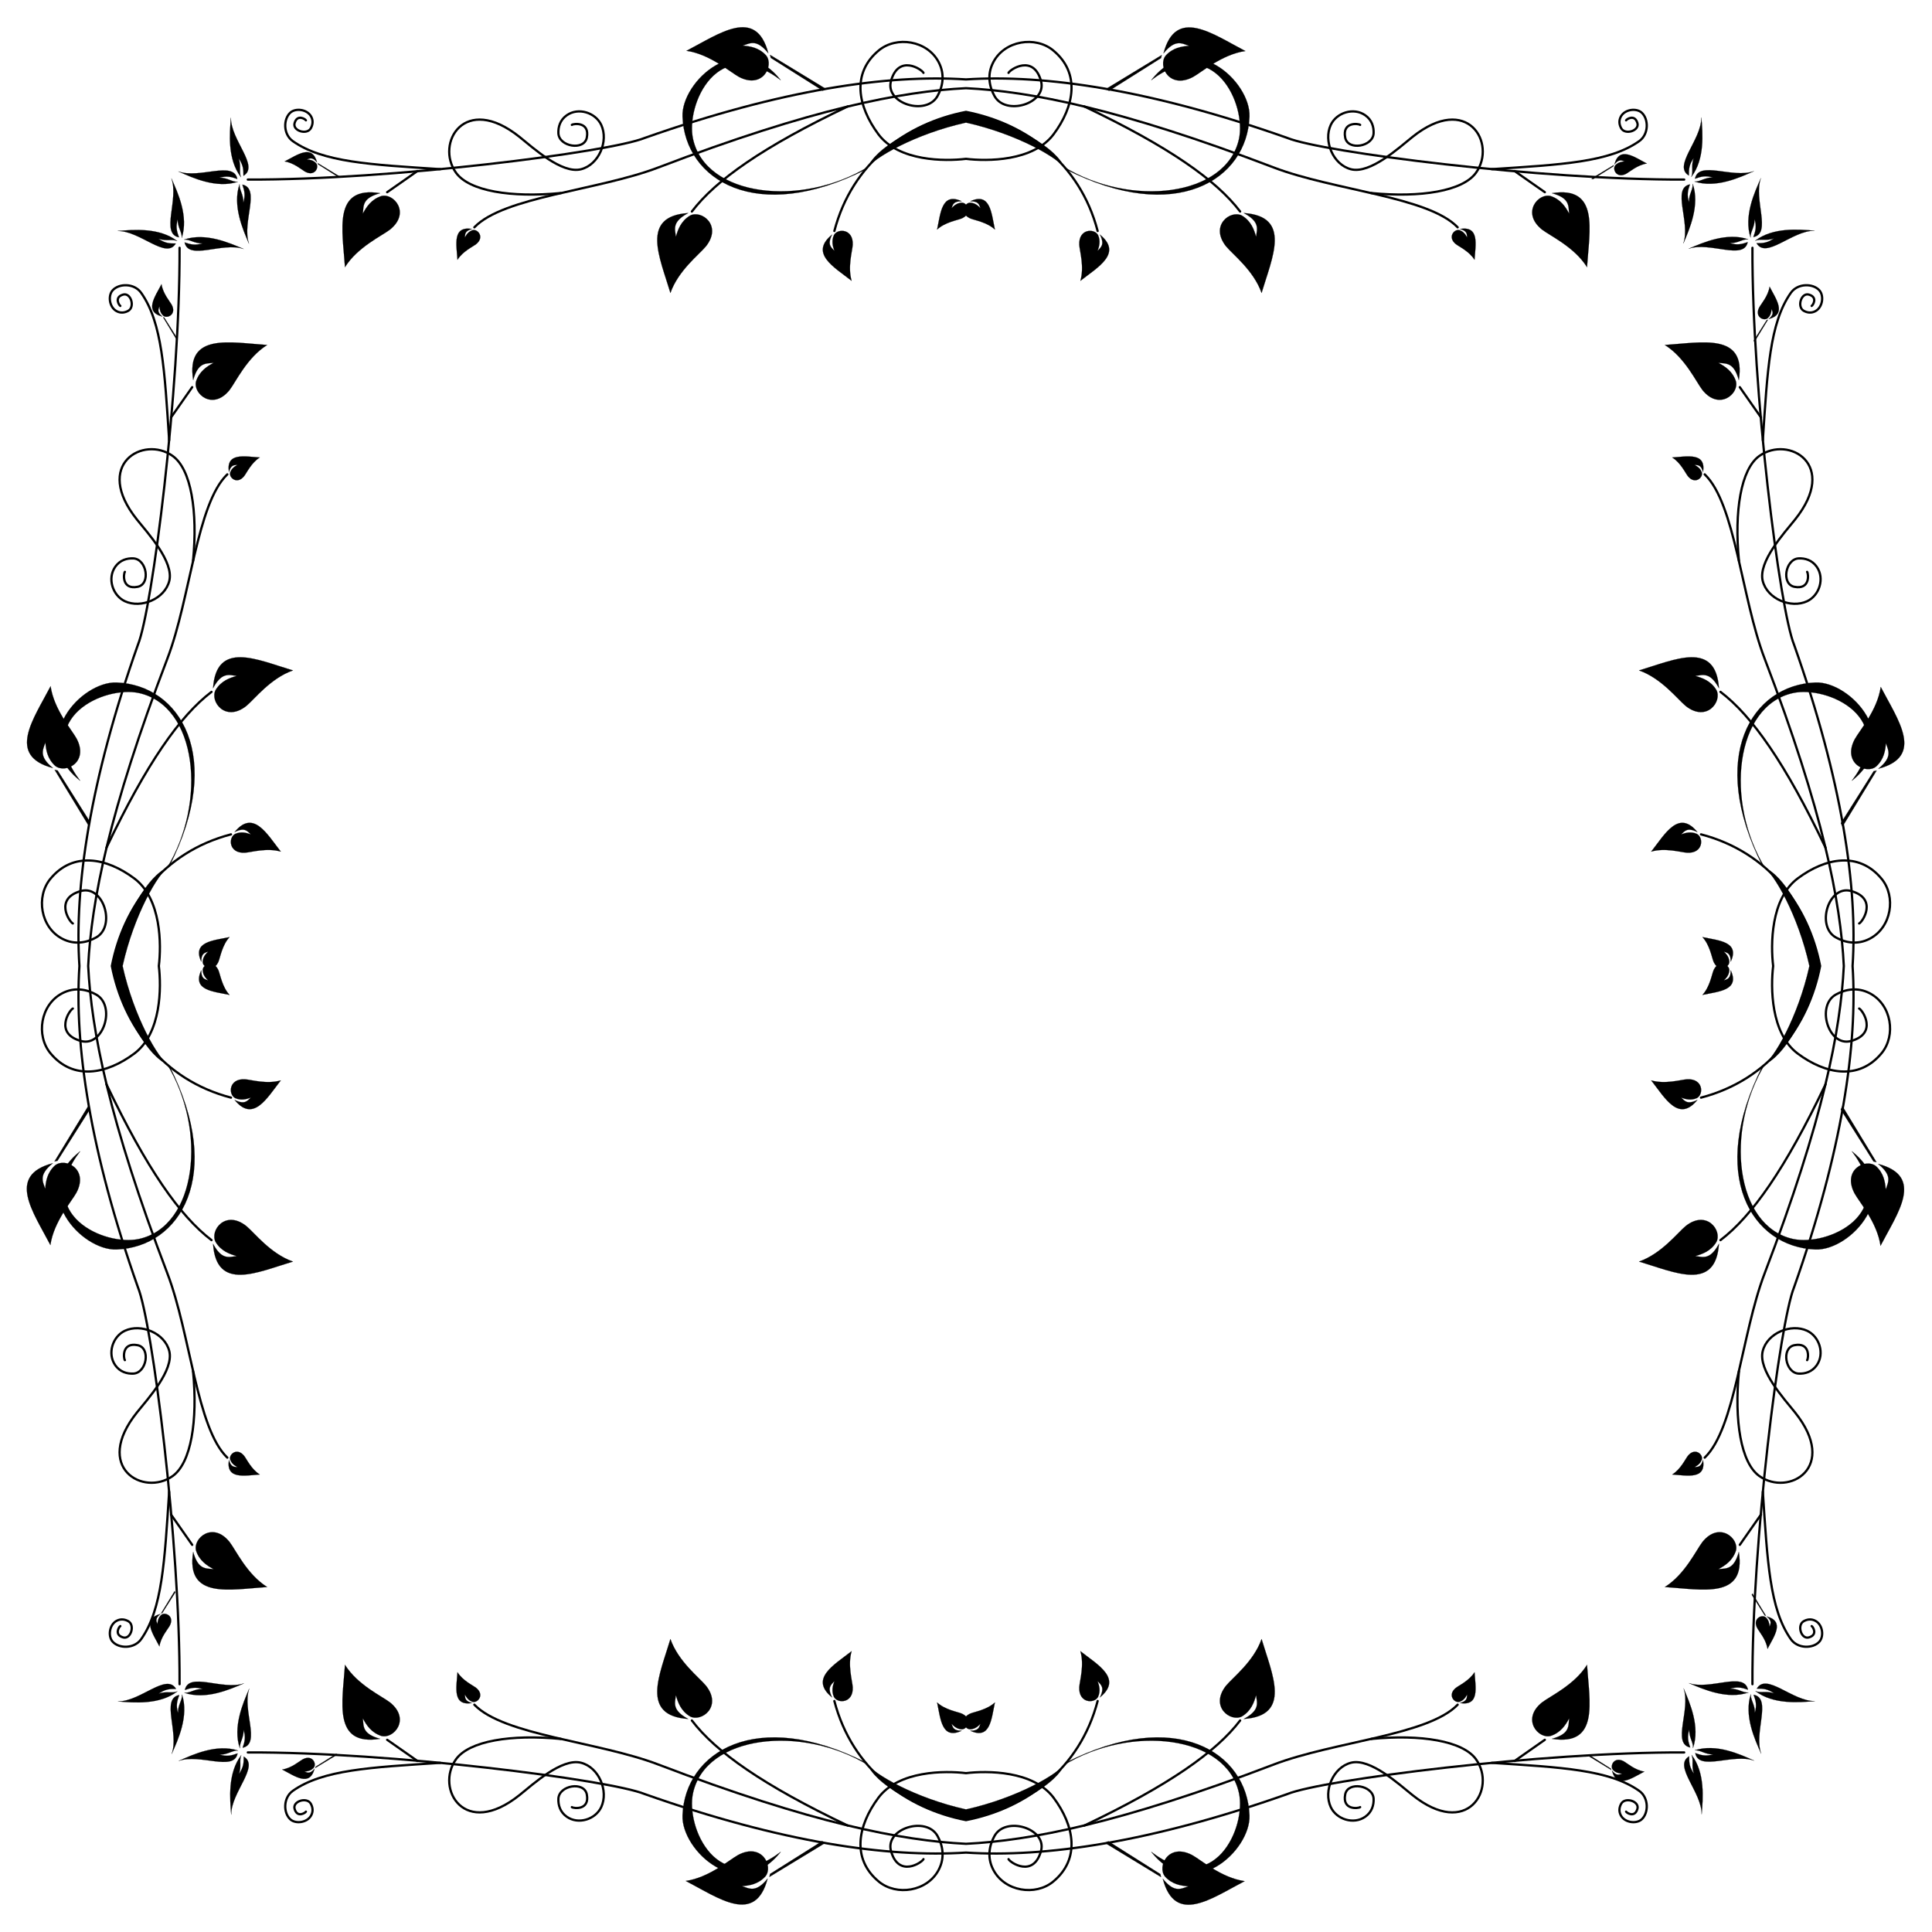 <?xml version="1.0" encoding="utf-8"?>
<!-- Generator: Adobe Illustrator 18.0.0, SVG Export Plug-In . SVG Version: 6.00 Build 0)  -->
<!DOCTYPE svg PUBLIC "-//W3C//DTD SVG 1.1//EN" "http://www.w3.org/Graphics/SVG/1.1/DTD/svg11.dtd">
<svg version="1.1" id="Layer_1" xmlns="http://www.w3.org/2000/svg" xmlns:xlink="http://www.w3.org/1999/xlink" x="0px" y="0px"
	 viewBox="0 0 1646.397 1646.397" enable-background="new 0 0 1646.397 1646.397" xml:space="preserve">
<g>
	<path id="path4051" fill="none" stroke="#000000" stroke-width="1.94" stroke-linecap="round" stroke-linejoin="round" d="
		M62.088,786.962c-2.942-1.325-16.141-21.259,6.931-27.681c19.11-5.32,30.107,30.084,12.798,39.651
		c-7.862,4.346-18.21,6.566-28.832,0.992c-18.596-9.758-22.482-35.937-10.05-51.005
		c19.344-23.446,47.83-18.022,71.476-0.366c23.214,17.342,23.111,56.715,20.946,74.645
		c2.166,17.93,2.268,57.304-20.946,74.645c-23.645,17.656-52.132,23.08-71.476-0.366
		c-12.432-15.068-8.546-41.246,10.05-51.005c10.622-5.574,20.969-3.355,28.832,0.992
		c17.309,9.567,6.312,44.971-12.798,39.651c-23.072-6.422-9.873-26.357-6.931-27.681"/>
	<path fill="none" stroke="#000000" stroke-width="1.94" stroke-linecap="round" stroke-linejoin="round" d="M859.434,62.088
		c1.324-2.942,21.259-16.141,27.681,6.931c5.32,19.11-30.084,30.107-39.651,12.798
		c-4.346-7.862-6.566-18.21-0.992-28.832c9.758-18.596,35.937-22.482,51.005-10.05
		c23.446,19.344,18.022,47.83,0.366,71.476c-17.341,23.214-56.715,23.111-74.645,20.946
		c-17.93,2.166-57.304,2.268-74.645-20.946c-17.656-23.645-23.08-52.132,0.366-71.476
		c15.068-12.432,41.246-8.546,51.005,10.05c5.574,10.622,3.355,20.969-0.992,28.832
		c-9.567,17.309-44.971,6.312-39.651-12.798c6.422-23.072,26.357-9.873,27.681-6.931"/>
	<path fill="none" stroke="#000000" stroke-width="1.94" stroke-linecap="round" stroke-linejoin="round" d="M1584.309,859.434
		c2.942,1.324,16.14,21.259-6.931,27.681c-19.11,5.32-30.107-30.084-12.798-39.651
		c7.862-4.346,18.21-6.566,28.831-0.992c18.596,9.758,22.482,35.937,10.05,51.005
		c-19.344,23.446-47.83,18.022-71.476,0.366c-23.214-17.341-23.111-56.715-20.946-74.645
		c-2.166-17.93-2.268-57.304,20.946-74.645c23.645-17.656,52.132-23.08,71.476,0.366
		c12.432,15.068,8.546,41.246-10.05,51.005c-10.622,5.574-20.969,3.355-28.831-0.992
		c-17.309-9.567-6.312-44.971,12.798-39.651c23.072,6.422,9.873,26.357,6.931,27.681"/>
	<path fill="none" stroke="#000000" stroke-width="1.94" stroke-linecap="round" stroke-linejoin="round" d="M786.962,1584.309
		c-1.325,2.942-21.259,16.14-27.681-6.931c-5.32-19.11,30.084-30.107,39.651-12.798
		c4.346,7.862,6.566,18.21,0.992,28.831c-9.758,18.596-35.937,22.482-51.005,10.05
		c-23.446-19.344-18.022-47.83-0.366-71.476c17.342-23.214,56.715-23.111,74.645-20.946
		c17.93-2.166,57.304-2.268,74.645,20.946c17.656,23.645,23.08,52.132-0.366,71.476
		c-15.068,12.432-41.246,8.546-51.005-10.05c-5.574-10.622-3.355-20.969,0.992-28.831
		c9.567-17.309,44.971-6.312,39.651,12.798c-6.422,23.072-26.357,9.873-27.681,6.931"/>
	<path id="path4059" fill="none" stroke="#000000" stroke-width="1.94" stroke-linecap="round" stroke-linejoin="round" d="
		M106.419,487.323c-1.184,1.469-2.827,15.413,10.867,12.73c11.343-2.223,7.784-23.72-3.735-24.204
		c-5.233-0.22-11.201,1.331-15.268,7.051c-7.121,10.013-2.204,24.623,8.143,29.45
		c13.763,6.419,33.951-1.946,37.824-17.283c4.125-16.336-18.419-40.942-27.456-52.214
		c-37.795-47.145,5.466-72.002,30.299-54.34c15.79,11.23,21.539,47.166,17.423,89.403"/>
	<path id="path4059_6_" fill="none" stroke="#000000" stroke-width="1.94" stroke-linecap="round" stroke-linejoin="round" d="
		M487.323,1539.978c1.469,1.184,15.413,2.827,12.73-10.867c-2.223-11.343-23.72-7.784-24.204,3.735
		c-0.22,5.232,1.331,11.201,7.051,15.268c10.013,7.121,24.623,2.204,29.45-8.143
		c6.419-13.763-1.946-33.951-17.283-37.824c-16.336-4.125-40.942,18.42-52.214,27.456
		c-47.145,37.795-72.002-5.466-54.34-30.299c11.23-15.79,47.166-21.539,89.403-17.423"/>
	<path id="path4059_4_" fill="none" stroke="#000000" stroke-width="1.94" stroke-linecap="round" stroke-linejoin="round" d="
		M1539.978,1159.073c1.184-1.469,2.827-15.413-10.867-12.73c-11.343,2.223-7.784,23.72,3.735,24.204
		c5.232,0.22,11.201-1.331,15.268-7.051c7.121-10.013,2.204-24.623-8.143-29.45
		c-13.763-6.419-33.951,1.946-37.824,17.283c-4.125,16.336,18.42,40.942,27.456,52.214
		c37.795,47.145-5.466,72.002-30.299,54.34c-15.79-11.23-21.539-47.166-17.423-89.403"/>
	<path id="path4059_2_" fill="none" stroke="#000000" stroke-width="1.94" stroke-linecap="round" stroke-linejoin="round" d="
		M1159.073,106.419c-1.469-1.184-15.413-2.827-12.73,10.867c2.223,11.343,23.72,7.784,24.204-3.735
		c0.22-5.233-1.331-11.201-7.051-15.268c-10.013-7.121-24.623-2.204-29.45,8.143
		c-6.419,13.763,1.946,33.951,17.283,37.824c16.336,4.125,40.942-18.419,52.214-27.456
		c47.145-37.795,72.002,5.466,54.34,30.299c-11.23,15.79-47.166,21.539-89.403,17.423"/>
	<path id="path4059_1_" fill="none" stroke="#000000" stroke-width="1.94" stroke-linecap="round" stroke-linejoin="round" d="
		M487.323,106.419c1.469-1.184,15.413-2.827,12.73,10.867c-2.223,11.343-23.72,7.784-24.204-3.735
		c-0.22-5.233,1.331-11.201,7.051-15.268c10.013-7.121,24.623-2.204,29.45,8.143
		c6.419,13.763-1.946,33.951-17.283,37.824c-16.336,4.125-40.942-18.419-52.214-27.456
		c-47.145-37.795-72.002,5.466-54.34,30.299c11.23,15.79,47.166,21.539,89.403,17.423"/>
	<path id="path4059_7_" fill="none" stroke="#000000" stroke-width="1.94" stroke-linecap="round" stroke-linejoin="round" d="
		M106.419,1159.073c-1.184-1.469-2.827-15.413,10.867-12.73c11.343,2.223,7.784,23.72-3.735,24.204
		c-5.233,0.22-11.201-1.331-15.268-7.051c-7.121-10.013-2.204-24.623,8.143-29.45
		c13.763-6.419,33.951,1.946,37.824,17.283c4.125,16.336-18.419,40.942-27.456,52.214
		c-37.795,47.145,5.466,72.002,30.299,54.34c15.79-11.23,21.539-47.166,17.423-89.403"/>
	<path id="path4059_5_" fill="none" stroke="#000000" stroke-width="1.94" stroke-linecap="round" stroke-linejoin="round" d="
		M1159.073,1539.978c-1.469,1.184-15.413,2.827-12.73-10.867c2.223-11.343,23.72-7.784,24.204,3.735
		c0.22,5.232-1.331,11.201-7.051,15.268c-10.013,7.121-24.623,2.204-29.45-8.143
		c-6.419-13.763,1.946-33.951,17.283-37.824c16.336-4.125,40.942,18.42,52.214,27.456
		c47.145,37.795,72.002-5.466,54.34-30.299c-11.23-15.79-47.166-21.539-89.403-17.423"/>
	<path id="path4059_3_" fill="none" stroke="#000000" stroke-width="1.94" stroke-linecap="round" stroke-linejoin="round" d="
		M1539.978,487.323c1.184,1.469,2.827,15.413-10.867,12.73c-11.343-2.223-7.784-23.72,3.735-24.204
		c5.232-0.22,11.201,1.331,15.268,7.051c7.121,10.013,2.204,24.623-8.143,29.45
		c-13.763,6.419-33.951-1.946-37.824-17.283c-4.125-16.336,18.42-40.942,27.456-52.214
		c37.795-47.145-5.466-72.002-30.299-54.34c-15.79,11.23-21.539,47.166-17.423,89.403"/>
	<path id="path4061" fill="none" stroke="#000000" stroke-width="1.94" stroke-linecap="round" stroke-linejoin="round" d="
		M102.546,260.684c-1.01-0.462-5.543-7.407,2.38-9.644c6.562-1.853,10.339,10.481,4.395,13.815
		c-2.7,1.514-6.253,2.288-9.901,0.345c-6.386-3.4-7.487-13.285-3.451-17.77c5.444-6.048,18.448-6.212,24.32,2.112
		c18.026,25.553,19.991,66.203,23.863,125.632"/>
	<path id="path4061_6_" fill="none" stroke="#000000" stroke-width="1.94" stroke-linecap="round" stroke-linejoin="round" d="
		M260.684,1543.85c-0.462,1.01-7.407,5.543-9.644-2.38c-1.853-6.562,10.481-10.339,13.815-4.395
		c1.514,2.7,2.288,6.253,0.345,9.901c-3.4,6.386-13.285,7.487-17.77,3.451c-6.048-5.444-6.212-18.448,2.112-24.32
		c25.553-18.026,66.203-19.991,125.632-23.863"/>
	<path id="path4061_4_" fill="none" stroke="#000000" stroke-width="1.94" stroke-linecap="round" stroke-linejoin="round" d="
		M1543.85,1385.713c1.01,0.461,5.543,7.407-2.38,9.644c-6.562,1.853-10.339-10.481-4.395-13.815
		c2.7-1.514,6.253-2.288,9.901-0.345c6.386,3.4,7.487,13.285,3.451,17.77c-5.444,6.048-18.448,6.212-24.32-2.112
		c-18.026-25.553-19.991-66.203-23.863-125.632"/>
	<path id="path4061_2_" fill="none" stroke="#000000" stroke-width="1.94" stroke-linecap="round" stroke-linejoin="round" d="
		M1385.713,102.546c0.461-1.01,7.407-5.543,9.644,2.38c1.853,6.562-10.481,10.339-13.815,4.395
		c-1.514-2.7-2.288-6.253-0.345-9.901c3.4-6.386,13.285-7.487,17.77-3.451c6.048,5.444,6.212,18.448-2.112,24.32
		c-25.553,18.026-66.203,19.991-125.632,23.863"/>
	<path id="path4061_1_" fill="none" stroke="#000000" stroke-width="1.94" stroke-linecap="round" stroke-linejoin="round" d="
		M260.684,102.546c-0.462-1.01-7.407-5.543-9.644,2.38c-1.853,6.562,10.481,10.339,13.815,4.395
		c1.514-2.7,2.288-6.253,0.345-9.901c-3.4-6.386-13.285-7.487-17.77-3.451c-6.048,5.444-6.212,18.448,2.112,24.32
		c25.553,18.026,66.203,19.991,125.632,23.863"/>
	<path id="path4061_7_" fill="none" stroke="#000000" stroke-width="1.94" stroke-linecap="round" stroke-linejoin="round" d="
		M102.546,1385.713c-1.01,0.461-5.543,7.407,2.38,9.644c6.562,1.853,10.339-10.481,4.395-13.815
		c-2.7-1.514-6.253-2.288-9.901-0.345c-6.386,3.4-7.487,13.285-3.451,17.77
		c5.444,6.048,18.448,6.212,24.32-2.112c18.026-25.553,19.991-66.203,23.863-125.632"/>
	<path id="path4061_5_" fill="none" stroke="#000000" stroke-width="1.94" stroke-linecap="round" stroke-linejoin="round" d="
		M1385.713,1543.85c0.461,1.01,7.407,5.543,9.644-2.38c1.853-6.562-10.481-10.339-13.815-4.395
		c-1.514,2.7-2.288,6.253-0.345,9.901c3.4,6.386,13.285,7.487,17.77,3.451c6.048-5.444,6.212-18.448-2.112-24.32
		c-25.553-18.026-66.203-19.991-125.632-23.863"/>
	<path id="path4061_3_" fill="none" stroke="#000000" stroke-width="1.94" stroke-linecap="round" stroke-linejoin="round" d="
		M1543.85,260.684c1.01-0.462,5.543-7.407-2.38-9.644c-6.562-1.853-10.339,10.481-4.395,13.815
		c2.7,1.514,6.253,2.288,9.901,0.345c6.386-3.4,7.487-13.285,3.451-17.77c-5.444-6.048-18.448-6.212-24.32,2.112
		c-18.026,25.553-19.991,66.203-23.863,125.632"/>
	<path id="path4093" fill="none" stroke="#000000" stroke-width="1.94" stroke-linecap="round" d="M153.017,211.174
		c0.511,121.333-23.316,308.559-35.467,338.208C76.365,666.116,63.306,756.041,67.677,823.198
		c-4.37,67.158,8.688,157.082,49.873,273.815c12.151,29.649,35.978,216.876,35.467,338.208"/>
	<path fill="none" stroke="#000000" stroke-width="1.94" stroke-linecap="round" d="M1435.222,153.017
		c-121.333,0.511-308.559-23.316-338.208-35.467C980.28,76.365,890.356,63.306,823.198,67.677
		c-67.158-4.37-157.082,8.688-273.815,49.873c-29.649,12.151-216.876,35.978-338.208,35.467"/>
	<path fill="none" stroke="#000000" stroke-width="1.94" stroke-linecap="round" d="M1493.379,1435.222
		c-0.511-121.333,23.316-308.559,35.467-338.208c41.185-116.733,54.244-206.658,49.873-273.815
		c4.371-67.158-8.688-157.082-49.873-273.815c-12.151-29.649-35.978-216.876-35.467-338.208"/>
	<path fill="none" stroke="#000000" stroke-width="1.94" stroke-linecap="round" d="M211.174,1493.379
		c121.333-0.511,308.559,23.316,338.208,35.467c116.733,41.185,206.658,54.244,273.815,49.873
		c67.158,4.371,157.082-8.688,273.815-49.873c29.649-12.151,216.876-35.978,338.208-35.467"/>
	<path id="path4099" fill="none" stroke="#000000" stroke-width="1.94" stroke-linecap="round" d="M196.845,935.375
		c-58.342-15.241-91.65-61.614-101.491-112.177c9.842-50.563,43.15-96.937,101.491-112.177"/>
	<path fill="none" stroke="#000000" stroke-width="1.94" stroke-linecap="round" d="M711.021,196.845
		c15.241-58.342,61.614-91.65,112.177-101.491c50.563,9.842,96.937,43.15,112.177,101.491"/>
	<path fill="none" stroke="#000000" stroke-width="1.94" stroke-linecap="round" d="M1449.552,711.021
		c58.342,15.241,91.65,61.614,101.491,112.177c-9.842,50.563-43.15,96.937-101.491,112.177"/>
	<path fill="none" stroke="#000000" stroke-width="1.94" stroke-linecap="round" d="M935.375,1449.552
		c-15.241,58.342-61.614,91.65-112.177,101.491c-50.563-9.842-96.937-43.15-112.177-101.491"/>
	<path id="path4101" stroke="#000000" stroke-width="0.129" d="M104.479,823.198c9.596-43.257,30.273-79.254,39.968-85.311
		c47.281-93.156,9.024-154.292-45.162-156.271c-29.734-1.086-75.959,48.262-30.974,83.719
		c-40.781-53.793,20.877-81.211,50.174-74.732c49.262,10.896,58.517,92.353,23.498,149.523
		c-13.898,4.535-36.94,39.789-46.426,83.072c9.486,43.283,32.528,78.537,46.426,83.072
		c35.019,57.17,25.763,138.626-23.498,149.523c-29.297,6.479-90.955-20.939-50.174-74.732
		c-44.985,35.457,1.24,84.805,30.974,83.719c54.186-1.978,92.442-63.115,45.162-156.271
		C134.752,902.452,114.076,866.455,104.479,823.198z"/>
	<path stroke="#000000" stroke-width="0.129" d="M823.198,104.479c43.257,9.596,79.254,30.273,85.311,39.968
		c93.156,47.281,154.292,9.024,156.271-45.162c1.086-29.734-48.262-75.959-83.719-30.974
		c53.793-40.781,81.212,20.877,74.732,50.174c-10.896,49.262-92.353,58.517-149.523,23.498
		c-4.535-13.898-39.789-36.94-83.072-46.426c-43.283,9.486-78.537,32.528-83.072,46.426
		c-57.17,35.019-138.626,25.763-149.523-23.498c-6.479-29.297,20.939-90.955,74.732-50.174
		c-35.457-44.985-84.805,1.24-83.719,30.974c1.978,54.186,63.115,92.442,156.271,45.162
		C743.945,134.752,779.942,114.076,823.198,104.479z"/>
	<path stroke="#000000" stroke-width="0.129" d="M1541.917,823.198c-9.596,43.257-30.273,79.254-39.968,85.311
		c-47.281,93.156-9.024,154.292,45.162,156.271c29.734,1.086,75.959-48.262,30.974-83.719
		c40.781,53.793-20.877,81.212-50.174,74.732c-49.262-10.896-58.517-92.353-23.498-149.523
		c13.898-4.535,36.94-39.789,46.426-83.072c-9.486-43.283-32.528-78.537-46.426-83.072
		c-35.019-57.17-25.763-138.626,23.498-149.523c29.297-6.479,90.955,20.939,50.174,74.732
		c44.986-35.457-1.24-84.805-30.974-83.719c-54.186,1.978-92.442,63.115-45.162,156.271
		C1511.644,743.945,1532.321,779.942,1541.917,823.198z"/>
	<path stroke="#000000" stroke-width="0.129" d="M823.198,1541.917c-43.257-9.596-79.254-30.273-85.311-39.968
		c-93.156-47.281-154.292-9.024-156.271,45.162c-1.086,29.734,48.262,75.959,83.719,30.974
		c-53.793,40.781-81.211-20.877-74.732-50.174c10.896-49.262,92.353-58.517,149.523-23.498
		c4.535,13.898,39.789,36.94,83.072,46.426c43.283-9.486,78.537-32.528,83.072-46.426
		c57.17-35.019,138.626-25.763,149.523,23.498c6.479,29.297-20.939,90.955-74.732,50.174
		c35.457,44.986,84.805-1.24,83.719-30.974c-1.978-54.186-63.115-92.442-156.271-45.162
		C902.452,1511.644,866.455,1532.321,823.198,1541.917z"/>
	<path id="path4103" fill="none" stroke="#000000" stroke-width="1.94" stroke-linecap="round" d="M193.708,404.228
		c-26.112,24.972-31.385,105.486-51.01,156.835C92.753,691.747,77.849,768.446,75.152,823.198
		c2.697,54.752,17.601,131.451,67.547,262.135c19.625,51.35,24.898,131.863,51.01,156.835"/>
	<path fill="none" stroke="#000000" stroke-width="1.94" stroke-linecap="round" d="M1242.168,193.708
		c-24.972-26.112-105.486-31.385-156.835-51.01C954.649,92.753,877.95,77.849,823.198,75.152
		c-54.752,2.697-131.451,17.601-262.135,67.547c-51.35,19.625-131.863,24.898-156.835,51.01"/>
	<path fill="none" stroke="#000000" stroke-width="1.94" stroke-linecap="round" d="M1452.688,1242.168
		c26.112-24.972,31.385-105.486,51.01-156.835c49.945-130.683,64.85-207.383,67.547-262.135
		c-2.697-54.752-17.601-131.451-67.547-262.135c-19.625-51.35-24.898-131.863-51.01-156.835"/>
	<path fill="none" stroke="#000000" stroke-width="1.94" stroke-linecap="round" d="M404.228,1452.688
		c24.972,26.112,105.486,31.385,156.835,51.01c130.683,49.945,207.383,64.85,262.135,67.547
		c54.752-2.697,131.451-17.601,262.135-67.547c51.35-19.625,131.863-24.898,156.835-51.01"/>
	<path id="path4105" fill="none" stroke="#000000" stroke-width="1.94" stroke-linecap="round" d="M180.251,589.588
		c-26.838,20.397-55.253,60.807-89.539,132.784"/>
	<path id="path4105_6_" fill="none" stroke="#000000" stroke-width="1.94" stroke-linecap="round" d="M589.588,1466.145
		c20.397,26.838,60.807,55.253,132.784,89.539"/>
	<path id="path4105_4_" fill="none" stroke="#000000" stroke-width="1.94" stroke-linecap="round" d="M1466.145,1056.808
		c26.838-20.397,55.253-60.807,89.539-132.784"/>
	<path id="path4105_2_" fill="none" stroke="#000000" stroke-width="1.94" stroke-linecap="round" d="M1056.808,180.251
		c-20.397-26.838-60.807-55.253-132.784-89.539"/>
	<path id="path4105_1_" fill="none" stroke="#000000" stroke-width="1.94" stroke-linecap="round" d="M589.588,180.251
		c20.397-26.838,60.807-55.253,132.784-89.539"/>
	<path id="path4105_7_" fill="none" stroke="#000000" stroke-width="1.94" stroke-linecap="round" d="M180.251,1056.808
		c-26.838-20.397-55.253-60.807-89.539-132.784"/>
	<path id="path4105_5_" fill="none" stroke="#000000" stroke-width="1.94" stroke-linecap="round" d="M1056.808,1466.145
		c-20.397,26.838-60.807,55.253-132.784,89.539"/>
	<path id="path4105_3_" fill="none" stroke="#000000" stroke-width="1.94" stroke-linecap="round" d="M1466.145,589.588
		c26.838,20.397,55.253,60.807,89.539,132.784"/>
	<path id="path4126" fill="none" stroke="#000000" stroke-width="1.94" stroke-linecap="round" d="M145.735,355.741
		l18.051-25.81"/>
	<path id="path4126_6_" fill="none" stroke="#000000" stroke-width="1.94" stroke-linecap="round" d="M355.741,1500.661
		l-25.81-18.051"/>
	<path id="path4126_4_" fill="none" stroke="#000000" stroke-width="1.94" stroke-linecap="round" d="M1500.661,1290.655
		l-18.051,25.81"/>
	<path id="path4126_2_" fill="none" stroke="#000000" stroke-width="1.94" stroke-linecap="round" d="M1290.655,145.735
		l25.81,18.051"/>
	<path id="path4126_1_" fill="none" stroke="#000000" stroke-width="1.94" stroke-linecap="round" d="M355.741,145.735
		l-25.81,18.051"/>
	<path id="path4126_7_" fill="none" stroke="#000000" stroke-width="1.94" stroke-linecap="round" d="M145.735,1290.655
		l18.051,25.81"/>
	<path id="path4126_5_" fill="none" stroke="#000000" stroke-width="1.94" stroke-linecap="round" d="M1290.655,1500.661
		l25.81-18.051"/>
	<path id="path4126_3_" fill="none" stroke="#000000" stroke-width="1.94" stroke-linecap="round" d="M1500.661,355.741
		l-18.051-25.81"/>
	<g id="g3067" transform="matrix(-.727 -.687 .687 -.727 236.44 227.97)">
		<path id="path4543" stroke="#000000" stroke-width="0.129" d="M77.02-44.612c-3.6-15.796,29.442-12.91,43.329-26.286
			c-9.039,10.104-23.68,26.641-42.769,28.64c4.676-1.73,6.472-6.727,12.952-9.537
			c-6.64,0.993-9.583,3.373-13.511,7.184L77.02-44.612z"/>
		<path id="path4543_6_" stroke="#000000" stroke-width="0.129" d="M-850.428-941.783
			c-15.796,3.6-12.91-29.442-26.286-43.329c10.104,9.039,26.641,23.68,28.64,42.769
			c-1.73-4.676-6.727-6.472-9.537-12.952c0.993,6.64,3.373,9.583,7.184,13.511L-850.428-941.783z"/>
		<path id="path4543_4_" stroke="#000000" stroke-width="0.129" d="M-1747.599-14.334
			c3.6,15.796-29.442,12.91-43.329,26.286c9.039-10.104,23.68-26.641,42.769-28.64
			c-4.676,1.73-6.472,6.727-12.952,9.537c6.64-0.993,9.583-3.373,13.511-7.184L-1747.599-14.334z"/>
		<path id="path4543_2_" stroke="#000000" stroke-width="0.129" d="M-820.15,882.837
			c15.796-3.6,12.91,29.442,26.286,43.329c-10.104-9.039-26.641-23.68-28.64-42.769
			c1.73,4.676,6.727,6.472,9.537,12.952c-0.993-6.64-3.373-9.583-7.184-13.511L-820.15,882.837z"/>
		<path id="path4543_1_" stroke="#000000" stroke-width="0.129" d="M74.729,36.895
			c-4.481,15.569,28.671,14.543,41.784,28.678c-8.457-10.596-22.146-27.929-41.093-30.997
			c4.571,1.99,6.084,7.08,12.396,10.25c-6.574-1.365-9.378-3.906-13.086-7.932L74.729,36.895z"/>
		<path id="path4543_7_" stroke="#000000" stroke-width="0.129" d="M-768.922-939.491
			c15.569,4.481,14.543-28.671,28.678-41.784c-10.596,8.457-27.929,22.146-30.997,41.093
			c1.99-4.571,7.08-6.084,10.25-12.396c-1.365,6.574-3.906,9.378-7.932,13.086L-768.922-939.491z"/>
		<path id="path4543_5_" stroke="#000000" stroke-width="0.129" d="M-1745.308-95.84
			c4.481-15.569-28.671-14.543-41.784-28.678c8.457,10.596,22.146,27.929,41.093,30.997
			c-4.571-1.99-6.084-7.08-12.396-10.25c6.574,1.365,9.378,3.906,13.086,7.932L-1745.308-95.84z"/>
		<path id="path4543_3_" stroke="#000000" stroke-width="0.129" d="M-901.657,880.546
			c-15.569-4.481-14.543,28.671-28.678,41.784c10.596-8.457,27.929-22.146,30.997-41.093
			c-1.99,4.571-7.08,6.084-10.25,12.396c1.365-6.574,3.906-9.378,7.932-13.086L-901.657,880.546z"/>
		<path id="path4545" stroke="#000000" stroke-width="0.129" d="M72.19-38.774C58.852-47.971,49.288-16.211,31.718-8.271
			c12.734-4.651,33.519-12.121,42.45-29.113c-3.34,3.702-8.647,3.519-13.658,8.496
			c3.383-5.799,6.684-7.651,11.679-9.887L72.19-38.774z"/>
		<path id="path4545_6_" stroke="#000000" stroke-width="0.129" d="M-844.591-936.952
			c-9.197,13.337,22.563,22.901,30.503,40.472c-4.651-12.734-12.121-33.519-29.113-42.45
			c3.702,3.34,3.519,8.647,8.496,13.658c-5.799-3.383-7.651-6.684-9.887-11.679L-844.591-936.952z"/>
		<path id="path4545_4_" stroke="#000000" stroke-width="0.129" d="M-1742.769-20.172
			c13.337,9.197,22.901-22.563,40.472-30.503c-12.734,4.651-33.519,12.121-42.45,29.113
			c3.34-3.702,8.647-3.519,13.658-8.496c-3.383,5.799-6.684,7.651-11.679,9.887L-1742.769-20.172z"/>
		<path id="path4545_2_" stroke="#000000" stroke-width="0.129" d="M-825.988,878.006
			c9.197-13.337-22.563-22.901-30.503-40.472c4.651,12.734,12.121,33.519,29.113,42.45
			c-3.702-3.34-3.519-8.647-8.496-13.658c5.799,3.383,7.651,6.684,9.887,11.679L-825.988,878.006z"/>
		<path id="path4545_1_" stroke="#000000" stroke-width="0.129" d="M70.234,30.795C56.401,39.227,48.636,6.981,31.54-1.934
			c12.453,5.359,32.785,13.985,40.747,31.451c-3.127-3.883-8.436-3.999-13.159-9.249
			c3.052,5.98,6.243,8.014,11.105,10.528L70.234,30.795z"/>
		<path id="path4545_7_" stroke="#000000" stroke-width="0.129" d="M-775.022-934.996
			c8.433,13.833-23.814,21.598-32.729,38.694c5.359-12.453,13.985-32.785,31.451-40.747
			c-3.883,3.127-3.999,8.436-9.249,13.159c5.98-3.052,8.014-6.243,10.528-11.105L-775.022-934.996z"/>
		<path id="path4545_5_" stroke="#000000" stroke-width="0.129" d="M-1740.813-89.74
			c13.833-8.433,21.598,23.814,38.694,32.729c-12.453-5.359-32.785-13.985-40.747-31.451
			c3.127,3.883,8.436,3.999,13.159,9.249c-3.052-5.98-6.243-8.014-11.105-10.528L-1740.813-89.74z"/>
		<path id="path4545_3_" stroke="#000000" stroke-width="0.129" d="M-895.557,876.051
			c-8.433-13.833,23.814-21.598,32.729-38.694c-5.359,12.453-13.985,32.785-31.451,40.747
			c3.883-3.127,3.999-8.436,9.249-13.159c-5.98,3.052-8.014,6.243-10.528,11.105L-895.557,876.051z"/>
		<path id="path4547" stroke="#000000" stroke-width="0.129" d="M78.631-38.943c13.692-8.661,21.989,23.453,39.232,32.085
			c-12.539-5.152-33.013-13.44-41.264-30.771c3.191,3.831,8.501,3.858,13.311,9.03
			c-3.151-5.929-6.375-7.91-11.278-10.342L78.631-38.943z"/>
		<path id="path4547_6_" stroke="#000000" stroke-width="0.129" d="M-844.759-943.393
			c-8.661-13.692,23.453-21.989,32.085-39.232c-5.152,12.539-13.44,33.013-30.771,41.264
			c3.831-3.191,3.858-8.501,9.03-13.31c-5.929,3.151-7.91,6.375-10.342,11.278L-844.759-943.393z"/>
		<path id="path4547_4_" stroke="#000000" stroke-width="0.129" d="M-1749.21-20.003
			c-13.692,8.661-21.989-23.453-39.232-32.085c12.539,5.152,33.013,13.44,41.264,30.771
			c-3.191-3.831-8.501-3.858-13.31-9.03c3.151,5.929,6.375,7.91,11.278,10.342L-1749.21-20.003z"/>
		<path id="path4547_2_" stroke="#000000" stroke-width="0.129" d="M-825.819,884.447
			c8.661,13.692-23.453,21.989-32.085,39.232c5.152-12.539,13.44-33.013,30.771-41.264
			c-3.831,3.191-3.858,8.501-9.03,13.31c5.929-3.151,7.91-6.375,10.342-11.278L-825.819,884.447z"/>
		<path id="path4547_1_" stroke="#000000" stroke-width="0.129" d="M76.655,31.325
			C89.839,40.741,99.927,9.144,117.628,1.494c-12.809,4.439-33.716,11.565-42.927,28.405
			c3.401-3.646,8.704-3.375,13.797-8.268c-3.479,5.742-6.809,7.539-11.841,9.692L76.655,31.325z"/>
		<path id="path4547_7_" stroke="#000000" stroke-width="0.129" d="M-774.492-941.418
			c9.416-13.184-22.181-23.272-29.831-40.972c4.439,12.809,11.565,33.716,28.405,42.927
			c-3.646-3.401-3.375-8.704-8.268-13.797c5.742,3.479,7.539,6.809,9.692,11.841L-774.492-941.418z"/>
		<path id="path4547_5_" stroke="#000000" stroke-width="0.129" d="M-1747.234-90.27
			c-13.184-9.416-23.272,22.181-40.972,29.831c12.809-4.439,33.716-11.565,42.927-28.405
			c-3.401,3.646-8.704,3.375-13.797,8.268c3.478-5.742,6.809-7.539,11.841-9.692L-1747.234-90.27z"/>
		<path id="path4547_3_" stroke="#000000" stroke-width="0.129" d="M-896.087,882.472
			c-9.416,13.184,22.181,23.272,29.831,40.972c-4.439-12.809-11.565-33.716-28.405-42.927
			c3.646,3.401,3.375,8.704,8.268,13.797c-5.742-3.479-7.539-6.809-9.692-11.841L-896.087,882.472z"/>
	</g>
	<path id="path4226" stroke="#000000" stroke-width="0.129" d="M227.66,293.988c-31.288-2.029-69.528-10.809-63.036,29.938
		c4.225-15.409,10.726-14.01,17.374-14.704c-5.516,2.965-12.059,7.077-14.908,15.719
		c-2.882,10.549,14.192,25.251,28.522,7.451c5.43-7.011,14.831-27.6,32.047-38.404L227.66,293.988z"/>
	<path id="path4226_6_" stroke="#000000" stroke-width="0.129" d="M293.988,1418.737
		c-2.029,31.288-10.809,69.528,29.938,63.036c-15.409-4.225-14.01-10.726-14.704-17.374
		c2.965,5.516,7.077,12.059,15.719,14.908c10.549,2.882,25.251-14.192,7.451-28.522
		c-7.011-5.43-27.6-14.831-38.404-32.047L293.988,1418.737z"/>
	<path id="path4226_4_" stroke="#000000" stroke-width="0.129" d="M1418.737,1352.408
		c31.288,2.029,69.528,10.809,63.036-29.938c-4.225,15.409-10.726,14.011-17.374,14.704
		c5.516-2.965,12.059-7.078,14.908-15.719c2.882-10.549-14.192-25.251-28.522-7.451
		c-5.43,7.011-14.831,27.599-32.047,38.404L1418.737,1352.408z"/>
	<path id="path4226_2_" stroke="#000000" stroke-width="0.129" d="M1352.408,227.66
		c2.029-31.288,10.809-69.528-29.938-63.036c15.409,4.225,14.011,10.726,14.704,17.374
		c-2.965-5.516-7.078-12.059-15.719-14.908c-10.549-2.882-25.251,14.192-7.451,28.522
		c7.011,5.43,27.599,14.831,38.404,32.047L1352.408,227.66z"/>
	<path id="path4226_1_" stroke="#000000" stroke-width="0.129" d="M293.988,227.66
		c-2.029-31.288-10.809-69.528,29.938-63.036c-15.409,4.225-14.01,10.726-14.704,17.374
		c2.965-5.516,7.077-12.059,15.719-14.908c10.549-2.882,25.251,14.192,7.451,28.522
		c-7.011,5.43-27.6,14.831-38.404,32.047L293.988,227.66z"/>
	<path id="path4226_7_" stroke="#000000" stroke-width="0.129" d="M227.66,1352.408
		c-31.288,2.029-69.528,10.809-63.036-29.938c4.225,15.409,10.726,14.011,17.374,14.704
		c-5.516-2.965-12.059-7.078-14.908-15.719c-2.882-10.549,14.192-25.251,28.522-7.451
		c5.43,7.011,14.831,27.599,32.047,38.404L227.66,1352.408z"/>
	<path id="path4226_5_" stroke="#000000" stroke-width="0.129" d="M1352.408,1418.737
		c2.029,31.288,10.809,69.528-29.938,63.036c15.409-4.225,14.011-10.726,14.704-17.374
		c-2.965,5.516-7.078,12.059-15.719,14.908c-10.549,2.882-25.251-14.192-7.451-28.522
		c7.011-5.43,27.599-14.831,38.404-32.047L1352.408,1418.737z"/>
	<path id="path4226_3_" stroke="#000000" stroke-width="0.129" d="M1418.737,293.988
		c31.288-2.029,69.528-10.809,63.036,29.938c-4.225-15.409-10.726-14.01-17.374-14.704
		c5.516,2.965,12.059,7.077,14.908,15.719c2.882,10.549-14.192,25.251-28.522,7.451
		c-5.43-7.011-14.831-27.6-32.047-38.404L1418.737,293.988z"/>
	<path id="path4240" stroke="#000000" stroke-width="0.129" d="M221.39,389.838c-13.049-0.843-28.998-4.492-26.291,12.443
		c1.762-6.405,4.473-5.823,7.246-6.112c-2.3,1.232-5.029,2.942-6.218,6.533
		c-1.202,4.385,5.919,10.495,11.896,3.097c2.265-2.914,6.185-11.472,13.366-15.962L221.39,389.838z"/>
	<path id="path4240_6_" stroke="#000000" stroke-width="0.129" d="M389.838,1425.007
		c-0.843,13.049-4.492,28.998,12.443,26.291c-6.405-1.762-5.823-4.473-6.112-7.246
		c1.232,2.3,2.942,5.029,6.533,6.217c4.385,1.202,10.495-5.919,3.097-11.896
		c-2.914-2.265-11.472-6.185-15.962-13.366L389.838,1425.007z"/>
	<path id="path4240_4_" stroke="#000000" stroke-width="0.129" d="M1425.007,1256.559
		c13.049,0.843,28.998,4.492,26.291-12.443c-1.762,6.404-4.473,5.823-7.246,6.112
		c2.3-1.232,5.029-2.942,6.217-6.533c1.202-4.385-5.919-10.495-11.896-3.097
		c-2.265,2.914-6.185,11.472-13.366,15.962H1425.007z"/>
	<path id="path4240_2_" stroke="#000000" stroke-width="0.129" d="M1256.559,221.39
		c0.843-13.049,4.492-28.998-12.443-26.291c6.404,1.762,5.823,4.473,6.112,7.246
		c-1.232-2.3-2.942-5.029-6.533-6.218c-4.385-1.202-10.495,5.919-3.097,11.896
		c2.914,2.265,11.472,6.185,15.962,13.366V221.39z"/>
	<path id="path4240_1_" stroke="#000000" stroke-width="0.129" d="M389.838,221.39
		c-0.843-13.049-4.492-28.998,12.443-26.291c-6.405,1.762-5.823,4.473-6.112,7.246
		c1.232-2.3,2.942-5.029,6.533-6.218c4.385-1.202,10.495,5.919,3.097,11.896
		c-2.914,2.265-11.472,6.185-15.962,13.366L389.838,221.39z"/>
	<path id="path4240_7_" stroke="#000000" stroke-width="0.129" d="M221.39,1256.559
		c-13.049,0.843-28.998,4.492-26.291-12.443c1.762,6.404,4.473,5.823,7.246,6.112
		c-2.3-1.232-5.029-2.942-6.218-6.533c-1.202-4.385,5.919-10.495,11.896-3.097
		c2.265,2.914,6.185,11.472,13.366,15.962H221.39z"/>
	<path id="path4240_5_" stroke="#000000" stroke-width="0.129" d="M1256.559,1425.007
		c0.843,13.049,4.492,28.998-12.443,26.291c6.404-1.762,5.823-4.473,6.112-7.246
		c-1.232,2.3-2.942,5.029-6.533,6.217c-4.385,1.202-10.495-5.919-3.097-11.896
		c2.914-2.265,11.472-6.185,15.962-13.366V1425.007z"/>
	<path id="path4240_3_" stroke="#000000" stroke-width="0.129" d="M1425.007,389.838
		c13.049-0.843,28.998-4.492,26.291,12.443c-1.762-6.405-4.473-5.823-7.246-6.112
		c2.3,1.232,5.029,2.942,6.217,6.533c1.202,4.385-5.919,10.495-11.896,3.097
		c-2.265-2.914-6.185-11.472-13.366-15.962L1425.007,389.838z"/>
	<path id="path4242" stroke="#000000" stroke-width="0.129" d="M249.674,571.313
		c-30.053-8.939-65.38-26.007-68.117,15.161c7.547-14.082,13.574-11.273,20.21-10.47
		c-6.037,1.663-13.331,4.217-18.032,12.008c-5.157,9.644,8.219,27.776,26.15,13.611
		c6.854-5.627,20.6-23.609,39.789-30.311L249.674,571.313z"/>
	<path id="path4242_6_" stroke="#000000" stroke-width="0.129" d="M571.313,1396.722
		c-8.939,30.053-26.007,65.38,15.161,68.117c-14.082-7.547-11.273-13.574-10.47-20.21
		c1.663,6.037,4.217,13.331,12.008,18.032c9.644,5.157,27.776-8.219,13.611-26.15
		c-5.627-6.854-23.609-20.6-30.311-39.789L571.313,1396.722z"/>
	<path id="path4242_4_" stroke="#000000" stroke-width="0.129" d="M1396.722,1075.083
		c30.053,8.939,65.38,26.007,68.117-15.161c-7.547,14.082-13.574,11.273-20.21,10.47
		c6.037-1.663,13.331-4.217,18.032-12.008c5.157-9.644-8.219-27.776-26.15-13.611
		c-6.854,5.627-20.6,23.609-39.789,30.311L1396.722,1075.083z"/>
	<path id="path4242_2_" stroke="#000000" stroke-width="0.129" d="M1075.083,249.674
		c8.939-30.053,26.007-65.38-15.161-68.117c14.082,7.547,11.273,13.574,10.47,20.21
		c-1.663-6.037-4.217-13.331-12.008-18.032c-9.644-5.157-27.776,8.219-13.611,26.15
		c5.627,6.854,23.609,20.6,30.311,39.789L1075.083,249.674z"/>
	<path id="path4242_1_" stroke="#000000" stroke-width="0.129" d="M571.313,249.674
		c-8.939-30.053-26.007-65.38,15.161-68.117c-14.082,7.547-11.273,13.574-10.47,20.21
		c1.663-6.037,4.217-13.331,12.008-18.032c9.644-5.157,27.776,8.219,13.611,26.15
		c-5.627,6.854-23.609,20.6-30.311,39.789L571.313,249.674z"/>
	<path id="path4242_7_" stroke="#000000" stroke-width="0.129" d="M249.674,1075.083
		c-30.053,8.939-65.38,26.007-68.117-15.161c7.547,14.082,13.574,11.273,20.21,10.47
		c-6.037-1.663-13.331-4.217-18.032-12.008c-5.157-9.644,8.219-27.776,26.15-13.611
		c6.854,5.627,20.6,23.609,39.789,30.311L249.674,1075.083z"/>
	<path id="path4242_5_" stroke="#000000" stroke-width="0.129" d="M1075.083,1396.722
		c8.939,30.053,26.007,65.38-15.161,68.117c14.082-7.547,11.273-13.574,10.47-20.21
		c-1.663,6.037-4.217,13.331-12.008,18.032c-9.644,5.157-27.776-8.219-13.611-26.15
		c5.627-6.854,23.609-20.6,30.311-39.789L1075.083,1396.722z"/>
	<path id="path4242_3_" stroke="#000000" stroke-width="0.129" d="M1396.722,571.313
		c30.053-8.939,65.38-26.007,68.117,15.161c-7.547-14.082-13.574-11.273-20.21-10.47
		c6.037,1.663,13.331,4.217,18.032,12.008c5.157,9.644-8.219,27.776-26.15,13.611
		c-6.854-5.627-20.6-23.609-39.789-30.311L1396.722,571.313z"/>
	<path id="path4244" stroke="#000000" stroke-width="0.129" d="M239.302,725.721
		c-11.834-15.132-23.417-36.188-39.395-16.659c8.767-4.33,10.779-0.789,13.807,1.969
		c-3.605-1.317-8.153-2.638-13.266-0.429c-5.998,2.969-5.754,16.752,8.227,16.072
		c5.419-0.366,18.665-4.435,30.626-0.952L239.302,725.721z"/>
	<path id="path4244_6_" stroke="#000000" stroke-width="0.129" d="M725.721,1407.094
		c-15.132,11.834-36.188,23.417-16.659,39.395c-4.33-8.767-0.789-10.779,1.969-13.807
		c-1.317,3.605-2.638,8.153-0.429,13.265c2.969,5.998,16.752,5.754,16.072-8.227
		c-0.366-5.419-4.435-18.665-0.952-30.626L725.721,1407.094z"/>
	<path id="path4244_4_" stroke="#000000" stroke-width="0.129" d="M1407.094,920.676
		c11.834,15.132,23.417,36.188,39.395,16.659c-8.767,4.33-10.779,0.789-13.807-1.969
		c3.605,1.317,8.153,2.638,13.265,0.429c5.998-2.969,5.754-16.752-8.227-16.072
		c-5.419,0.366-18.665,4.435-30.626,0.952H1407.094z"/>
	<path id="path4244_2_" stroke="#000000" stroke-width="0.129" d="M920.676,239.302
		c15.132-11.834,36.188-23.417,16.659-39.395c4.33,8.767,0.789,10.779-1.969,13.807
		c1.317-3.605,2.638-8.153,0.429-13.266c-2.969-5.998-16.752-5.754-16.072,8.227
		c0.366,5.419,4.435,18.665,0.952,30.626V239.302z"/>
	<path id="path4244_1_" stroke="#000000" stroke-width="0.129" d="M725.721,239.302
		c-15.132-11.834-36.188-23.417-16.659-39.395c-4.33,8.767-0.789,10.779,1.969,13.807
		c-1.317-3.605-2.638-8.153-0.429-13.266c2.969-5.998,16.752-5.754,16.072,8.227
		c-0.366,5.419-4.435,18.665-0.952,30.626L725.721,239.302z"/>
	<path id="path4244_7_" stroke="#000000" stroke-width="0.129" d="M239.302,920.676
		c-11.834,15.132-23.417,36.188-39.395,16.659c8.767,4.33,10.779,0.789,13.807-1.969
		c-3.605,1.317-8.153,2.638-13.266,0.429c-5.998-2.969-5.754-16.752,8.227-16.072
		c5.419,0.366,18.665,4.435,30.626,0.952H239.302z"/>
	<path id="path4244_5_" stroke="#000000" stroke-width="0.129" d="M920.676,1407.094
		c15.132,11.834,36.188,23.417,16.659,39.395c4.33-8.767,0.789-10.779-1.969-13.807
		c1.317,3.605,2.638,8.153,0.429,13.265c-2.969,5.998-16.752,5.754-16.072-8.227
		c0.366-5.419,4.435-18.665,0.952-30.626V1407.094z"/>
	<path id="path4244_3_" stroke="#000000" stroke-width="0.129" d="M1407.094,725.721
		c11.834-15.132,23.417-36.188,39.395-16.659c-8.767-4.33-10.779-0.789-13.807,1.969
		c3.605-1.317,8.153-2.638,13.265-0.429c5.998,2.969,5.754,16.752-8.227,16.072
		c-5.419-0.366-18.665-4.435-30.626-0.952L1407.094,725.721z"/>
	<path id="path4246" stroke="#000000" stroke-width="0.129" d="M183.683,823.198c0.946-0.893,1.811-2.133,2.521-3.787
		c1.527-3.752,3.128-13.961,9.381-20.837l-0,0c-14.035,2.981-31.968,3.856-24.079,20.953
		c-0.04-7.292,2.997-7.482,5.84-8.61c-2.064,1.985-4.439,4.602-4.629,8.75c0.008,1.299,0.647,2.554,1.659,3.531
		c-1.012,0.977-1.651,2.232-1.659,3.531c0.189,4.149,2.564,6.765,4.629,8.75
		c-2.844-1.127-5.88-1.318-5.84-8.61c-7.889,17.097,10.043,17.972,24.079,20.953l0,0
		c-6.253-6.876-7.853-17.085-9.381-20.837C185.494,825.331,184.629,824.092,183.683,823.198z"/>
	<path stroke="#000000" stroke-width="0.129" d="M823.198,183.683c0.893,0.946,2.133,1.811,3.787,2.521
		c3.752,1.527,13.961,3.128,20.837,9.381l-0-0c-2.981-14.035-3.856-31.968-20.953-24.079
		c7.292-0.04,7.482,2.997,8.61,5.84c-1.985-2.064-4.602-4.439-8.75-4.629c-1.299,0.008-2.554,0.647-3.531,1.659
		c-0.977-1.012-2.232-1.651-3.531-1.659c-4.149,0.189-6.765,2.564-8.75,4.629
		c1.127-2.844,1.318-5.88,8.61-5.84c-17.097-7.889-17.972,10.043-20.953,24.079l-0,0
		c6.876-6.253,17.085-7.853,20.837-9.381C821.065,185.494,822.305,184.629,823.198,183.683z"/>
	<path stroke="#000000" stroke-width="0.129" d="M1462.713,823.198c-0.946,0.893-1.811,2.133-2.521,3.787
		c-1.527,3.752-3.128,13.961-9.381,20.837l0-0c14.036-2.981,31.968-3.856,24.079-20.953
		c0.04,7.292-2.997,7.482-5.84,8.61c2.064-1.985,4.44-4.602,4.629-8.75c-0.008-1.299-0.647-2.554-1.659-3.531
		c1.012-0.977,1.651-2.232,1.659-3.531c-0.189-4.149-2.564-6.765-4.629-8.75
		c2.844,1.127,5.88,1.318,5.84,8.61c7.889-17.097-10.043-17.972-24.079-20.953l-0-0
		c6.252,6.876,7.854,17.085,9.381,20.837C1460.902,821.065,1461.767,822.305,1462.713,823.198z"/>
	<path stroke="#000000" stroke-width="0.129" d="M823.198,1462.713c-0.893-0.946-2.133-1.811-3.787-2.521
		c-3.752-1.527-13.961-3.128-20.837-9.381l0,0c2.981,14.036,3.856,31.968,20.953,24.079
		c-7.292,0.04-7.482-2.997-8.61-5.84c1.985,2.064,4.602,4.44,8.75,4.629c1.299-0.008,2.554-0.647,3.531-1.659
		c0.977,1.012,2.232,1.651,3.531,1.659c4.149-0.189,6.765-2.564,8.75-4.629
		c-1.127,2.844-1.318,5.88-8.61,5.84c17.097,7.889,17.972-10.043,20.953-24.079l0-0
		c-6.876,6.252-17.085,7.854-20.837,9.381C825.331,1460.902,824.092,1461.767,823.198,1462.713z"/>
	<g id="g4278" transform="matrix(-.871 -.491 -.491 .871 551.24 -39.59)">
		<path id="path4280" stroke="#000000" stroke-width="0.129" d="M136.058,793.519
			c-1.071,31.337,3.889,70.257-36.016,59.772c15.75-2.683,15.001-9.29,16.348-15.837
			c-3.495,5.196-8.234,11.301-17.114,13.283c-10.782,1.826-23.726-16.617-4.598-29.12
			c7.513-4.711,28.931-12.033,41.382-28.098L136.058,793.519z"/>
		<path id="path4280_6_" stroke="#000000" stroke-width="0.129" d="M-835.578,1414.715
			c-31.336-1.071-70.257,3.889-59.772-36.017c2.683,15.75,9.29,15.001,15.837,16.348
			c-5.196-3.495-11.301-8.234-13.283-17.114c-1.826-10.783,16.617-23.726,29.12-4.598
			c4.711,7.513,12.033,28.931,28.098,41.382L-835.578,1414.715z"/>
		<path id="path4280_4_" stroke="#000000" stroke-width="0.129" d="M-1456.773,443.08
			c1.071-31.337-3.889-70.257,36.017-59.772c-15.75,2.683-15.001,9.29-16.348,15.837
			c3.495-5.196,8.234-11.301,17.114-13.283c10.783-1.826,23.726,16.617,4.598,29.12
			c-7.513,4.711-28.931,12.033-41.382,28.098L-1456.773,443.08z"/>
		<path id="path4280_2_" stroke="#000000" stroke-width="0.129" d="M-485.138-178.116
			c31.337,1.071,70.257-3.889,59.772,36.016c-2.683-15.75-9.29-15.001-15.837-16.348
			c5.196,3.495,11.301,8.234,13.283,17.114c1.826,10.783-16.617,23.726-29.12,4.598
			c-4.711-7.513-12.033-28.931-28.098-41.382L-485.138-178.116z"/>
		<path id="path4280_1_" stroke="#000000" stroke-width="0.129" d="M-70.125,55.624
			c-17.16-26.242-33.093-62.096-61.783-32.445c14.86-5.87,17.644,0.168,22.189,5.069
			c-5.682-2.632-12.899-5.396-21.521-2.487c-10.167,4.028-11.676,26.509,11.163,27.286
			c8.867,0.135,30.978-4.707,49.953,2.578L-70.125,55.624z"/>
		<path id="path4280_7_" stroke="#000000" stroke-width="0.129" d="M-97.682,1208.533
			c26.242-17.16,62.096-33.093,32.445-61.783c5.87,14.859-0.168,17.644-5.069,22.189
			c2.632-5.682,5.396-12.899,2.487-21.521c-4.028-10.167-26.509-11.675-27.286,11.163
			c-0.135,8.867,4.707,30.978-2.578,49.953L-97.682,1208.533z"/>
		<path id="path4280_5_" stroke="#000000" stroke-width="0.129" d="M-1250.591,1180.976
			c17.16,26.242,33.093,62.096,61.784,32.445c-14.86,5.87-17.644-0.168-22.189-5.069
			c5.682,2.632,12.899,5.396,21.521,2.487c10.167-4.028,11.675-26.509-11.163-27.286
			c-8.867-0.135-30.978,4.707-49.953-2.578L-1250.591,1180.976z"/>
		<path id="path4280_3_" stroke="#000000" stroke-width="0.129" d="M-1223.034,28.067
			c-26.242,17.16-62.096,33.093-32.445,61.783c-5.87-14.86,0.169-17.644,5.069-22.189
			c-2.632,5.682-5.396,12.899-2.487,21.521c4.028,10.167,26.509,11.676,27.286-11.163
			c0.135-8.867-4.707-30.978,2.577-49.953L-1223.034,28.067z"/>
		<path id="path4282" stroke="#000000" stroke-width="0.129" d="M98.05,853.917l-48.725,27.331l0.128-3.193l46.108-24.905
			L98.05,853.917z"/>
		<path id="path4282_6_" stroke="#000000" stroke-width="0.129" d="M-895.976,1376.708l-27.331-48.725l3.193,0.128
			l24.905,46.108L-895.976,1376.708z"/>
		<path id="path4282_4_" stroke="#000000" stroke-width="0.129" d="M-1418.766,382.682l48.725-27.331l-0.128,3.193
			l-46.108,24.905L-1418.766,382.682z"/>
		<path id="path4282_2_" stroke="#000000" stroke-width="0.129" d="M-424.74-140.108l27.331,48.725l-3.193-0.128
			l-24.905-46.108L-424.74-140.108z"/>
		<path id="path4282_1_" stroke="#000000" stroke-width="0.129" d="M-133.935,23.676l-55.835,1.885l1.764,2.664
			l52.339-2.603L-133.935,23.676z"/>
		<path id="path4282_7_" stroke="#000000" stroke-width="0.129" d="M-65.734,1144.722l-1.885-55.835l-2.664,1.764
			l2.603,52.339L-65.734,1144.722z"/>
		<path id="path4282_5_" stroke="#000000" stroke-width="0.129" d="M-1186.781,1212.924l55.835-1.885l-1.764-2.664
			l-52.339,2.603L-1186.781,1212.924z"/>
		<path id="path4282_3_" stroke="#000000" stroke-width="0.129" d="M-1254.982,91.877l1.885,55.835l2.664-1.764
			l-2.603-52.339L-1254.982,91.877z"/>
	</g>
	<g id="g4290" transform="matrix(-.345 -.195 -.195 .345 455.57 29.428)">
		<path id="path4292" stroke="#000000" stroke-width="0.326" d="M434.278,862.079
			c-1.071,31.336,3.889,70.257-36.016,59.772c15.75-2.683,15.001-9.29,16.348-15.837
			c-3.495,5.196-8.234,11.301-17.114,13.283c-10.783,1.826-23.726-16.617-4.598-29.12
			c7.513-4.711,28.931-12.033,41.382-28.098L434.278,862.079z"/>
		<path id="path4292_6_" stroke="#000000" stroke-width="0.326" d="M-1363.195,3515.012
			c-31.336-1.071-70.257,3.889-59.772-36.016c2.683,15.75,9.29,15.001,15.837,16.348
			c-5.196-3.495-11.301-8.234-13.283-17.114c-1.826-10.783,16.617-23.726,29.12-4.598
			c4.711,7.513,12.033,28.931,28.098,41.381L-1363.195,3515.012z"/>
		<path id="path4292_4_" stroke="#000000" stroke-width="0.326" d="M-4016.128,1717.538
			c1.071-31.336-3.889-70.257,36.016-59.772c-15.75,2.683-15.001,9.29-16.348,15.837
			c3.495-5.196,8.234-11.301,17.114-13.283c10.783-1.826,23.726,16.617,4.598,29.12
			c-7.513,4.711-28.931,12.033-41.381,28.098L-4016.128,1717.538z"/>
		<path id="path4292_2_" stroke="#000000" stroke-width="0.326" d="M-2218.655-935.395
			c31.336,1.071,70.256-3.889,59.772,36.016c-2.682-15.75-9.29-15.001-15.837-16.348
			c5.196,3.495,11.301,8.234,13.283,17.114c1.826,10.783-16.617,23.726-29.12,4.598
			c-4.711-7.513-12.033-28.931-28.098-41.382L-2218.655-935.395z"/>
		<path id="path4292_1_" stroke="#000000" stroke-width="0.326" d="M333.682,502.073
			c-17.161-26.242-33.094-62.096-61.784-32.444c14.859-5.871,17.644,0.168,22.19,5.069
			c-5.682-2.632-12.899-5.396-21.521-2.487c-10.167,4.028-11.675,26.509,11.164,27.286
			c8.867,0.134,30.978-4.708,49.953,2.576L333.682,502.073z"/>
		<path id="path4292_7_" stroke="#000000" stroke-width="0.326" d="M-1003.189,3414.415
			c26.242-17.161,62.096-33.094,32.443-61.784c5.871,14.859-0.168,17.644-5.069,22.19
			c2.632-5.682,5.396-12.9,2.487-21.521c-4.028-10.167-26.509-11.675-27.286,11.164
			c-0.134,8.867,4.708,30.978-2.576,49.953L-1003.189,3414.415z"/>
		<path id="path4292_5_" stroke="#000000" stroke-width="0.326" d="M-3915.532,2077.544
			c17.161,26.242,33.094,62.096,61.784,32.443c-14.859,5.871-17.644-0.168-22.189-5.069
			c5.682,2.632,12.899,5.396,21.521,2.487c10.167-4.028,11.675-26.509-11.164-27.286
			c-8.867-0.135-30.978,4.708-49.953-2.577L-3915.532,2077.544z"/>
		<path id="path4292_3_" stroke="#000000" stroke-width="0.326" d="M-2578.661-834.798
			c-26.242,17.161-62.096,33.094-32.443,61.784c-5.871-14.859,0.168-17.644,5.069-22.19
			c-2.632,5.682-5.396,12.899-2.487,21.521c4.028,10.167,26.509,11.675,27.286-11.164
			c0.134-8.867-4.708-30.978,2.576-49.953L-2578.661-834.798z"/>
		<path id="path4294" stroke="#000000" stroke-width="0.326" d="M396.271,922.477l-48.725,27.331l0.128-3.193l46.108-24.905
			L396.271,922.477z"/>
		<path id="path4294_6_" stroke="#000000" stroke-width="0.326" d="M-1423.593,3477.004l-27.331-48.725l3.193,0.128
			l24.905,46.107L-1423.593,3477.004z"/>
		<path id="path4294_4_" stroke="#000000" stroke-width="0.326" d="M-3978.121,1657.14l48.725-27.331l-0.128,3.193
			l-46.107,24.905L-3978.121,1657.14z"/>
		<path id="path4294_2_" stroke="#000000" stroke-width="0.326" d="M-2158.257-897.387l27.331,48.725l-3.193-0.128
			l-24.905-46.108L-2158.257-897.387z"/>
		<path id="path4294_1_" stroke="#000000" stroke-width="0.326" d="M269.87,470.126l-55.835,1.886l1.764,2.664
			l52.339-2.604L269.87,470.126z"/>
		<path id="path4294_7_" stroke="#000000" stroke-width="0.326" d="M-971.243,3350.604l-1.886-55.835l-2.664,1.764
			l2.604,52.339L-971.243,3350.604z"/>
		<path id="path4294_5_" stroke="#000000" stroke-width="0.326" d="M-3851.72,2109.491l55.835-1.886l-1.764-2.664
			l-52.339,2.604L-3851.72,2109.491z"/>
		<path id="path4294_3_" stroke="#000000" stroke-width="0.326" d="M-2610.607-770.987l1.886,55.835l2.664-1.764
			l-2.604-52.339L-2610.607-770.987z"/>
	</g>
</g>
</svg>

